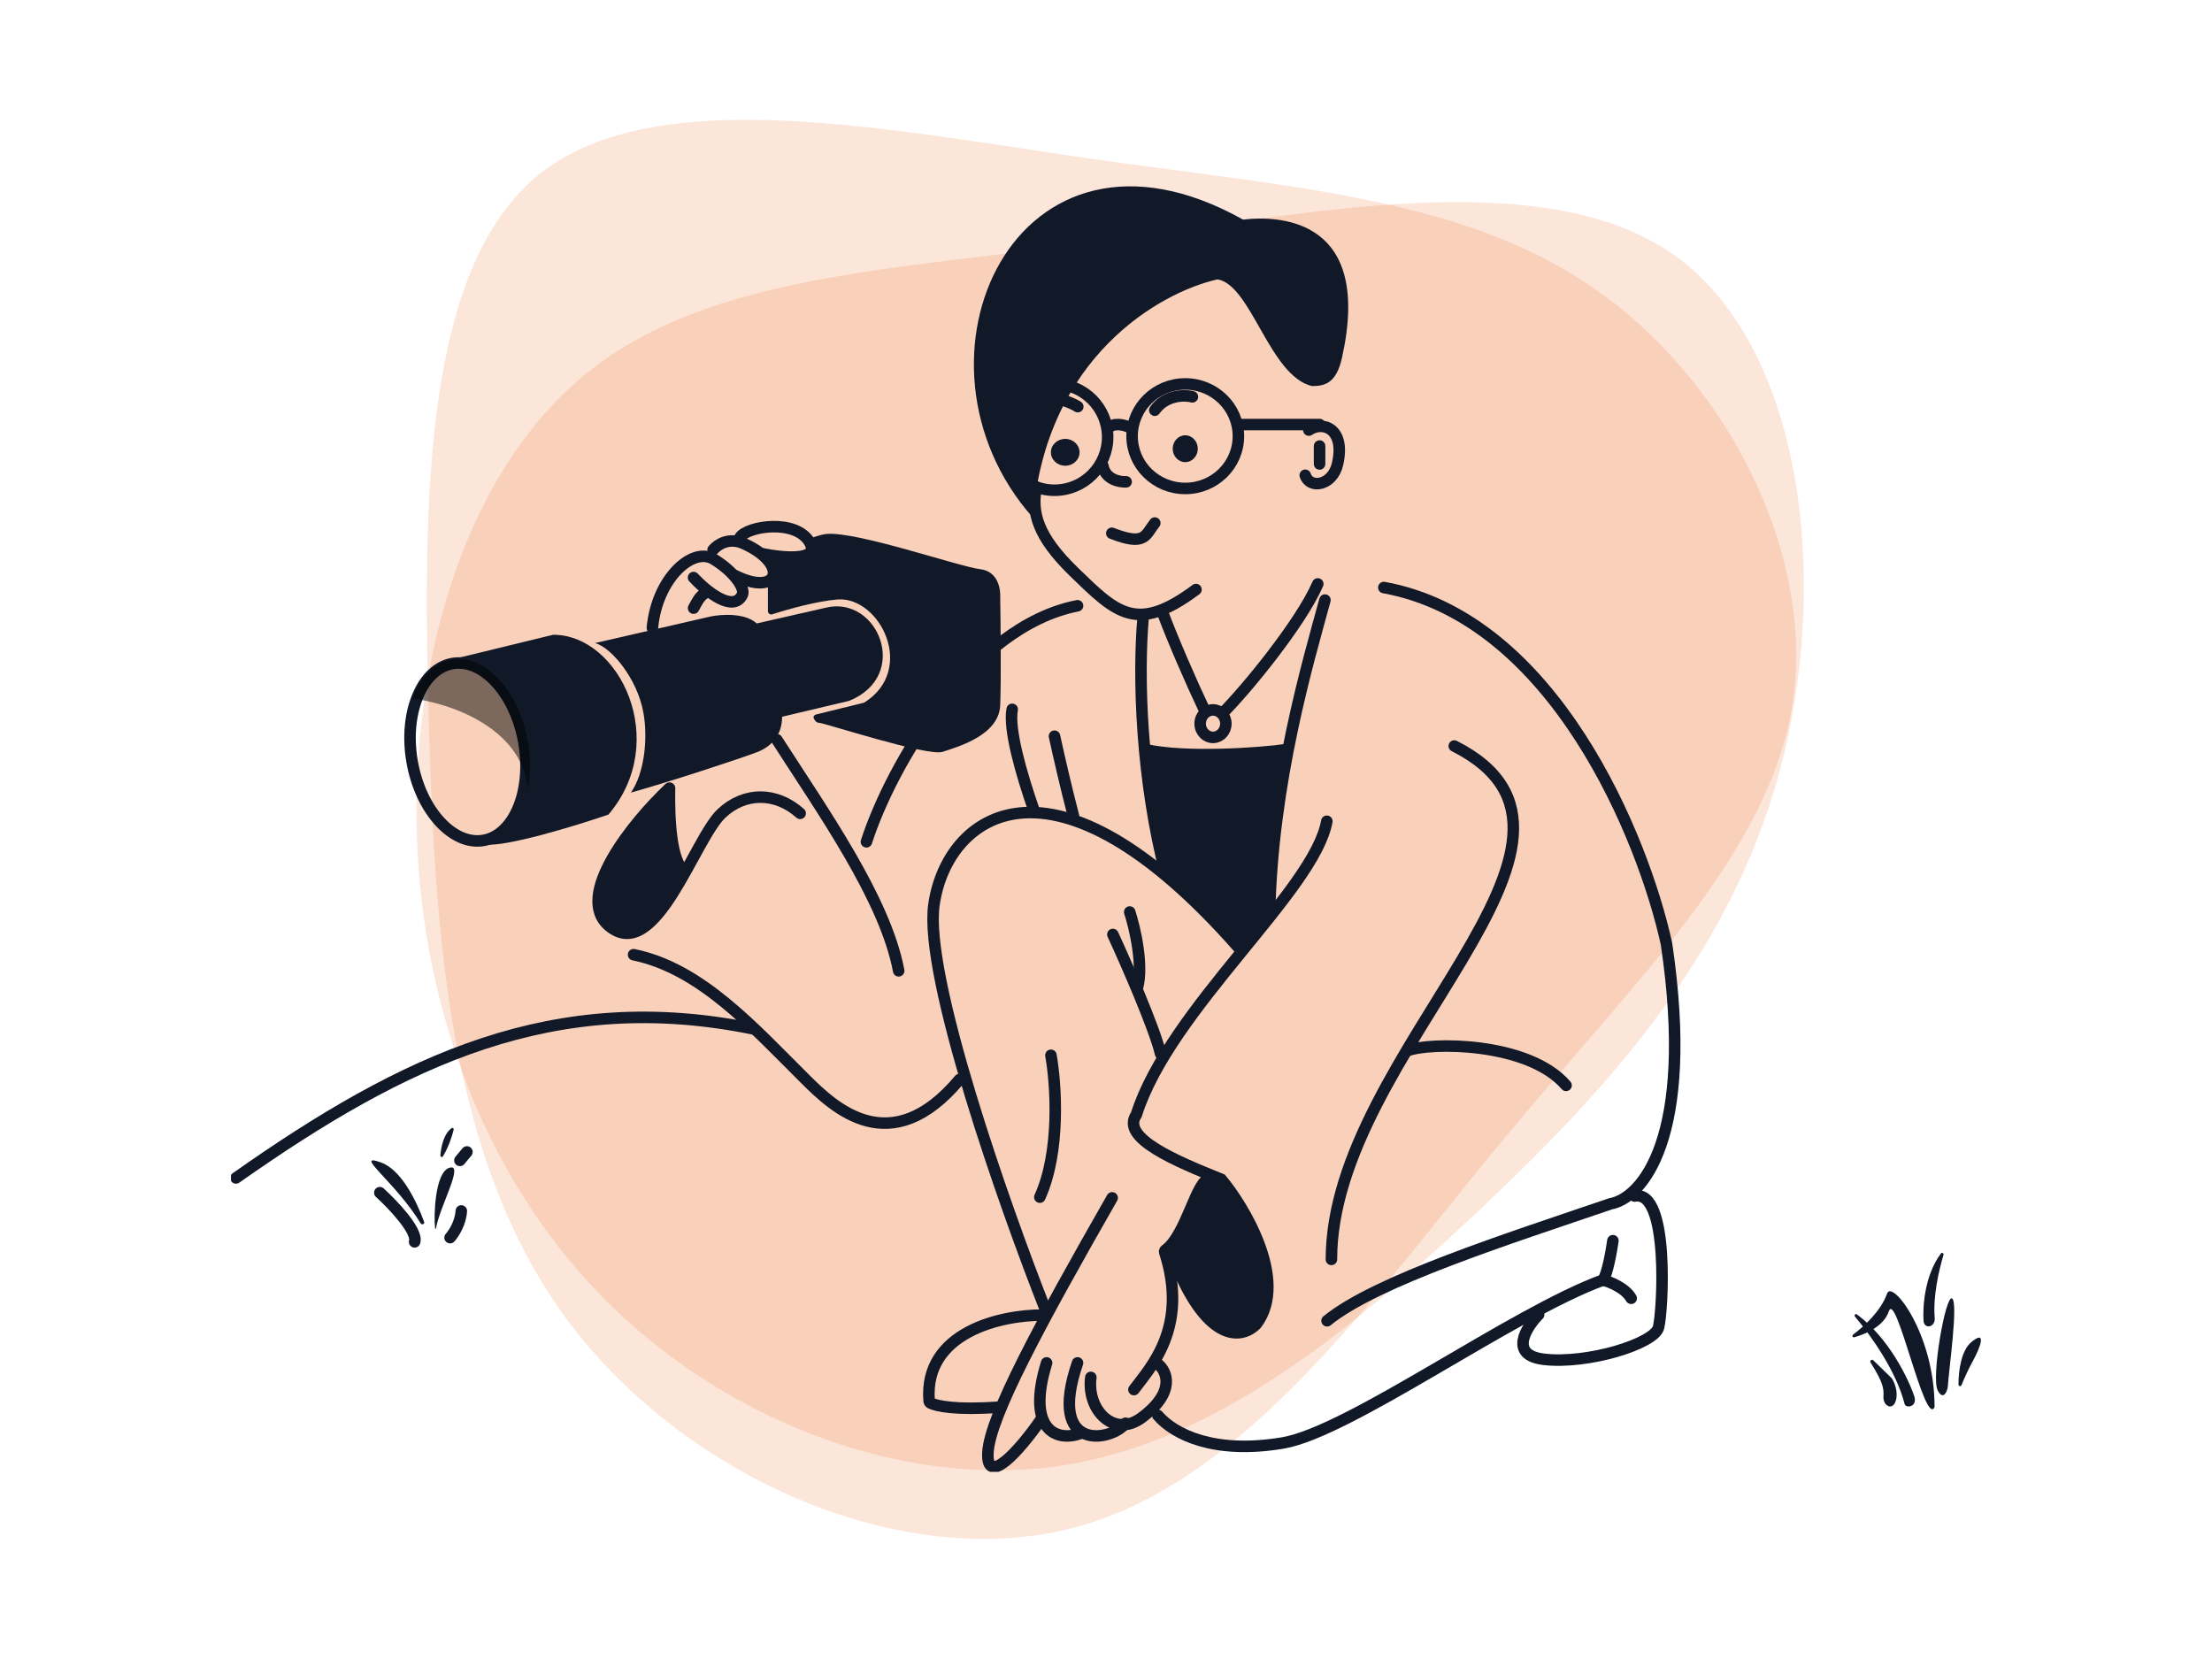 <svg width="960" height="720" viewBox="0 0 960 720" fill="none" xmlns="http://www.w3.org/2000/svg">
<path d="M692.313 125.527C749.009 164.812 787.848 239.813 778.027 304.991C768.205 370.17 709.723 425.527 653.027 493.831C596.33 562.134 540.973 643.384 465.973 663.027C390.973 682.67 296.33 640.706 245.884 572.402C195.437 504.098 188.741 409.456 186.062 312.134C183.384 214.813 184.276 114.812 234.723 75.08C285.616 35.348 385.616 56.33 473.116 68.83C560.616 81.33 635.616 85.794 692.313 125.527Z" fill="#EA580C" fill-opacity="0.15"/>
<path d="M726.771 110.803C783.468 151.428 794.182 254.106 772.307 334.91C750.432 415.714 695.968 474.642 639.271 527.767C582.575 580.892 523.646 628.214 456.235 636.696C388.378 645.178 312.485 615.267 260.699 562.142C208.914 509.017 181.682 433.124 180.789 355.892C179.896 278.66 204.896 200.535 256.682 160.356C308.467 119.731 386.592 117.053 477.217 104.999C567.396 92.499 670.075 70.624 726.771 110.803Z" fill="#EA580C" fill-opacity="0.15"/>
<g clip-path="url(#clip0_836_2)">
<path d="M502.676 592.101C506.302 595.007 510.553 604.002 495.549 615.22C483.385 624.316 471.544 611.809 473.42 597.786" stroke="#111827" stroke-width="5" stroke-linecap="round"/>
<path d="M454.223 591.492C445.227 620.73 458.71 626.268 469.566 621.841" stroke="#111827" stroke-width="5" stroke-linecap="round"/>
<path d="M488.463 617.67C482.653 625.523 454.21 630.758 467.643 591.492" stroke="#111827" stroke-width="5" stroke-linecap="round"/>
<path d="M451.484 616.477C442.544 629.416 427.868 645.814 428.762 630.286C429.656 614.76 451.484 574.423 482.674 519.863" stroke="#111827" stroke-width="5" stroke-linecap="round"/>
<path d="M492.121 603.075C499.154 593.594 516.074 576.175 505.467 543.412C505.365 543.097 505.483 542.747 505.753 542.555C514.943 536.025 519.284 511.634 525.04 511.634" stroke="#111827" stroke-width="5" stroke-linecap="round"/>
<path d="M577.828 546.573C577.828 456.127 711.333 364.21 631.148 323.769" stroke="#111827" stroke-width="5" stroke-linecap="round"/>
<path d="M575.84 356.417C570.463 386.586 507.621 437.894 493.164 483.778C486.144 493.912 510.61 503.994 530.026 511.835C539.36 522.912 559.523 555.522 545.335 574.564C537.494 582.654 521.437 580.911 507.621 541.333" stroke="#111827" stroke-width="5" stroke-linecap="round"/>
<path d="M532.64 576.804C518.641 571.07 516.561 559.357 507.973 541.808C517.308 535.834 517.707 507.759 530.623 511.802C552.056 537.598 557.948 587.17 532.64 576.804Z" fill="#111827"/>
<path d="M502.484 614.271C509.586 622.556 527.018 631.244 556.74 626.239C585.696 621.362 656.411 569.849 695.731 555.524" stroke="#111827" stroke-width="5" stroke-linecap="round"/>
<path d="M699.998 538.456C699.351 543.033 697.593 552.853 695.73 555.525" stroke="#111827" stroke-width="5" stroke-linecap="round"/>
<path d="M695.73 555.524C698.749 556.316 705.415 559.011 707.923 563.449" stroke="#111827" stroke-width="5" stroke-linecap="round"/>
<path d="M667.761 570.533C662.185 576.25 654.826 588.134 669.99 589.924C688.946 592.162 717.935 583.211 719.794 576.126C721.652 569.041 724.626 516.087 709.387 519.07" stroke="#111827" stroke-width="5" stroke-linecap="round"/>
<path d="M575.941 573.204C597.111 555.879 654.477 537.634 698.965 522.447C699 522.435 699.034 522.427 699.07 522.42C712.378 519.996 735.765 494.08 723.253 409.626C713.186 363.682 674.557 268.434 600.582 254.987" stroke="#111827" stroke-width="5" stroke-linecap="round"/>
<path d="M453.934 568.936C435.867 523.131 400.853 423.733 405.338 392.581C410.946 353.641 456.763 318.995 538.146 411.961" stroke="#111827" stroke-width="5" stroke-linecap="round"/>
<path d="M490.293 395.806C492.524 402.665 496.317 418.85 493.64 428.725" stroke="#111827" stroke-width="5" stroke-linecap="round"/>
<path d="M482.98 405.561C488.779 418.145 501.043 446.126 503.707 457.378" stroke="#111827" stroke-width="5" stroke-linecap="round"/>
<path d="M452.496 570.767C434.992 570.641 400.828 577.927 403.238 607.963C403.269 608.355 403.461 608.729 403.811 608.91C406.314 610.201 414.953 612.086 433.598 610.694" stroke="#111827" stroke-width="5" stroke-linecap="round"/>
<path d="M456.101 457.989C458.282 470.192 460.373 499.59 451.277 519.559" stroke="#111827" stroke-width="5" stroke-linecap="round"/>
<path d="M610.773 456.022C620.268 452.212 663.233 451.972 679.66 471.046" stroke="#111827" stroke-width="5" stroke-linecap="round"/>
<path d="M855.58 582.438C851.127 586.119 849.994 594.888 849.965 600.896C849.965 601.676 851.004 601.84 851.3 601.118C852.455 598.261 854.165 594.388 856.078 590.938C859.578 584.623 862.328 576.852 855.58 582.438Z" fill="#111827"/>
<path d="M840.956 603.426C843.265 607.94 845.113 604.06 845.344 601.764C845.806 594.163 849.956 565.421 847.192 563.521C844.42 561.621 838.033 597.709 840.956 603.426Z" fill="#111827"/>
<path d="M839.659 571.942C838.844 562.862 841.427 551.393 843.463 544.646C843.686 543.904 842.799 543.401 842.337 544.021C835.242 553.503 834.333 567.408 834.845 573.647C835.567 577.056 840.013 575.838 839.659 571.942Z" fill="#111827"/>
<path d="M820.924 598.063L812.983 590.339C812.361 589.733 811.341 590.587 811.805 591.322C817.31 600.024 817.608 602.578 817.41 606.118C817.172 610.356 821.688 612.475 822.879 607.53C823.817 603.624 822.049 599.702 821.013 598.169C820.988 598.13 820.958 598.095 820.924 598.063Z" fill="#111827"/>
<path d="M826.594 609.338C823.007 595.197 812.212 579.933 805.08 571.436C804.545 570.798 805.269 569.965 805.938 570.461C819.706 580.688 828.204 598.148 830.882 606.246C832.072 610.764 827.078 611.24 826.594 609.338Z" fill="#111827"/>
<path d="M819.007 561.358C816.139 569.339 808.837 575.694 804.252 579.208C803.648 579.671 804.045 580.561 804.778 580.358C810.108 578.884 817.648 575.398 819.734 569.129C822.863 559.718 835.328 619.131 839.521 610.806C839.572 610.715 839.6 610.59 839.6 610.489C839.543 578.764 821.184 555.3 819.007 561.358Z" fill="#111827"/>
<path d="M195.328 537.126C196.819 535.498 199.88 530.9 200.206 525.544" stroke="#111827" stroke-width="5" stroke-linecap="round"/>
<path d="M194.94 506.841C188.671 508.979 188.214 528.095 188.819 532.964C188.885 533.498 189.166 533.453 189.256 532.923C190.82 523.611 201.754 504.516 194.94 506.841Z" fill="#111827"/>
<path d="M199.594 503.599L202.642 499.942" stroke="#111827" stroke-width="5" stroke-linecap="round"/>
<path d="M195.99 489.627C192.646 492.006 191.421 497.537 191.131 501.438C191.08 502.13 191.897 502.39 192.258 501.799C194.683 497.818 196.198 493.196 196.881 490.28C197.012 489.72 196.458 489.293 195.99 489.627Z" fill="#111827"/>
<path d="M164.844 517.619C170.513 522.791 181.468 534.3 179.939 538.955" stroke="#111827" stroke-width="5" stroke-linecap="round"/>
<path d="M165.275 504.471C173.8 507.496 180.347 520.142 184.096 530.359C184.402 531.193 183.067 531.737 182.602 530.98C171.343 512.636 152.959 500.101 165.275 504.471Z" fill="#111827"/>
<path d="M102.414 511.223C175.717 459.619 240.616 428.877 327.153 446.572" stroke="#111827" stroke-width="5" stroke-linecap="round"/>
<path d="M227.365 322.094C229.26 332.89 228.121 343.081 224.841 350.809C221.554 358.556 216.236 363.607 209.851 364.728C203.467 365.848 196.747 362.911 191.017 356.746C185.302 350.596 180.761 341.403 178.866 330.607C176.971 319.81 178.11 309.619 181.39 301.892C184.677 294.144 189.996 289.093 196.379 287.972C202.764 286.852 209.484 289.79 215.214 295.955C220.929 302.104 225.469 311.297 227.365 322.094Z" stroke="#111827" stroke-width="5"/>
<path d="M229.14 321.783C225.248 299.606 210.44 283.673 196.066 286.196C188.303 287.559 182.254 294.026 178.945 303.181C194.649 305.037 226.673 315.538 229.14 342.693C230.359 336.343 230.439 329.183 229.14 321.783Z" fill="black" fill-opacity="0.5"/>
<path d="M279.253 309.397C276.66 294.628 265.371 281.01 258.266 279.082L308.357 267.559C312.93 266.602 323.338 265.867 328.392 270.577L358.68 263.678C380.967 258.503 395.416 293.136 368.578 304.15L339.435 311.053C339.464 318.085 335.702 323.718 328.392 326.498C321.082 329.278 290.381 339.373 273.812 343.988C279.497 335.81 281.311 321.125 279.253 309.397Z" fill="#111827"/>
<path d="M210.162 366.503C224.536 363.981 233.033 343.958 229.141 321.781C225.248 299.604 210.44 283.672 196.066 286.195L240.095 275.481C268.977 275.481 291.1 321.781 264.061 353.525C249.841 358.393 219.154 367.803 210.162 366.503Z" fill="#111827"/>
<path d="M375.211 304.835C397.682 290.564 382.002 259.053 363.628 260.143C354.238 260.932 341.787 264.451 335.197 266.603C334.254 266.912 333.277 266.213 333.277 265.22V253.288C333.277 252.884 333.454 252.501 333.731 252.205C336.52 249.235 335.115 246.134 333.72 244.557C333.453 244.253 333.277 243.872 333.277 243.468V243.356C333.277 242.912 333.479 242.491 333.84 242.233C334.253 241.937 334.722 241.628 335.235 241.308C335.478 241.157 335.757 241.085 336.042 241.1C341.759 241.408 353.863 242.915 351.698 235.305C351.469 234.5 351.823 233.599 352.614 233.325C355.189 232.432 357.391 231.832 358.751 231.722C372.301 230.629 416.202 245.933 425.416 247.026C433.004 247.926 434.269 255.406 434.087 259.05C434.269 270.346 434.521 295.56 434.087 306.054C433.546 319.171 415.66 324.091 409.156 326.277C402.652 328.463 357.667 313.706 355.499 313.706C354.32 313.706 353.575 312.696 353.163 311.706C352.872 311.01 353.354 310.288 354.086 310.108L374.786 305.015C374.935 304.979 375.082 304.916 375.211 304.835Z" fill="#111827"/>
<path d="M330.867 240.324C339.689 242.146 356.146 243.714 351.392 235.402C345.451 225.012 324.386 228.293 321.145 233.215" stroke="#111827" stroke-width="5" stroke-linecap="round"/>
<path d="M309.484 238.625C311.306 236.39 316.32 233.053 322.602 235.83C342.824 244.773 338.181 259.604 318.505 249.545" stroke="#111827" stroke-width="5" stroke-linecap="round"/>
<path d="M300.997 250.65C306.429 256.511 318.272 266.209 322.183 258.11C323.47 255.445 318.816 248.199 309.689 242.657C300.563 237.116 285.084 251.1 283.141 272.476" stroke="#111827" stroke-width="5" stroke-linecap="round"/>
<path d="M301.02 263.926C302.5 261.267 303.407 259.021 306.072 257.318" stroke="#111827" stroke-width="5" stroke-linecap="round"/>
<path d="M457.645 212.762C444.904 212.762 434.576 202.434 434.576 189.693C434.576 176.952 444.904 166.623 457.645 166.623C470.386 166.623 480.715 176.952 480.715 189.693C480.715 202.434 470.386 212.762 457.645 212.762Z" stroke="#111827" stroke-width="5"/>
<path d="M491.32 189.304C491.32 201.803 501.622 211.985 514.39 211.985C527.157 211.985 537.459 201.803 537.459 189.304C537.459 176.804 527.157 166.623 514.39 166.623C501.622 166.623 491.32 176.804 491.32 189.304Z" stroke="#111827" stroke-width="5"/>
<path d="M489.515 185.186C487.615 184.36 483.245 183.326 480.965 185.806" stroke="#111827" stroke-width="5" stroke-linecap="round"/>
<path d="M514.391 200.575C511.386 200.575 508.95 197.965 508.95 194.745C508.95 191.525 511.386 188.915 514.391 188.915C517.396 188.915 519.832 191.525 519.832 194.745C519.832 197.965 517.396 200.575 514.391 200.575Z" fill="#111827"/>
<path d="M462.309 202.131C458.875 202.131 456.09 199.521 456.09 196.301C456.09 193.081 458.875 190.471 462.309 190.471C465.743 190.471 468.527 193.081 468.527 196.301C468.527 199.521 465.743 202.131 462.309 202.131Z" fill="#111827"/>
<path d="M467.749 176.478C466.141 175.441 461.558 173.213 456.09 172.591" stroke="#111827" stroke-width="5" stroke-linecap="round"/>
<path d="M517.499 172.218C512.511 171.055 505.256 172.218 501.176 178.032" stroke="#111827" stroke-width="5" stroke-linecap="round"/>
<path d="M488.738 209.113C485.809 209.259 479.687 208.065 478.633 202.129" stroke="#111827" stroke-width="5" stroke-linecap="round"/>
<path d="M501.175 227.003C496.982 232.325 497.097 237.116 482.52 231.438" stroke="#111827" stroke-width="5" stroke-linecap="round"/>
<path d="M449.71 211.458C447.7 222.29 449.981 232.566 466.076 248.173C484.596 266.131 493.21 275.11 519.051 255.869" stroke="#111827" stroke-width="5" stroke-linecap="round"/>
<path d="M448.294 224.672C453.741 154.926 503.582 126.773 528.404 121.244C543.042 123.626 550.966 163.21 569.404 167.549C574.883 167.549 579.92 166.465 582.419 155.257C595.696 95.718 556.63 93.318 539.468 95.302C440.746 40.017 387.869 156.627 448.294 224.672Z" fill="#111827"/>
<path d="M572.688 193.578C572.688 195.132 572.688 198.864 572.688 201.351" stroke="#111827" stroke-width="5" stroke-linecap="round"/>
<path d="M537.711 184.252H572.69" stroke="#111827" stroke-width="5" stroke-linecap="round"/>
<path d="M568.029 186.651C573.96 182.554 584.018 185.795 580.514 201.285C578.33 210.944 568.342 212.309 566.469 206.26" stroke="#111827" stroke-width="5" stroke-linecap="round"/>
<path d="M376.027 365.339C386.725 332.212 421.515 271.874 467.647 262.902" stroke="#111827" stroke-width="5" stroke-linecap="round"/>
<path d="M497.426 322.839C513.964 326.744 546.699 324.541 558.403 322.782C558.913 322.706 559.349 323.15 559.24 323.653C557.496 331.707 552.063 362.179 550.932 396.206C550.927 396.368 550.867 396.525 550.761 396.649L538.834 410.745C538.492 411.149 537.811 411.088 537.499 410.66C533.674 405.411 514.9 387.147 505.216 377.941C505.118 377.848 505.052 377.731 505.018 377.6C499.071 354.422 496.853 334.279 496.535 323.564C496.522 323.085 496.961 322.73 497.426 322.839Z" fill="#111827"/>
<path d="M457.648 319.503C459.498 328.065 462.503 341.086 465.866 354.093" stroke="#111827" stroke-width="5" stroke-linecap="round"/>
<path d="M439.282 307.843C437.684 316.257 442.952 335.084 448.894 352.15" stroke="#111827" stroke-width="5" stroke-linecap="round"/>
<path d="M496.123 267.812C493.815 293.917 495.278 338.422 505.981 379.744" stroke="#111827" stroke-width="5" stroke-linecap="round"/>
<path d="M575.019 260.428C567.694 287.335 552.095 339.633 550.984 396.846" stroke="#111827" stroke-width="5" stroke-linecap="round"/>
<path d="M571.909 253.431C564.445 270.594 540.742 299.368 530.711 309.397" stroke="#111827" stroke-width="5" stroke-linecap="round"/>
<path d="M522.94 308.621C516.71 295.454 508.913 277.518 504.285 265.091" stroke="#111827" stroke-width="5" stroke-linecap="round"/>
<path d="M520.859 314.062C520.859 317.447 523.444 320.031 526.439 320.031C529.435 320.031 532.019 317.447 532.019 314.062C532.019 310.677 529.435 308.094 526.439 308.094C523.444 308.094 520.859 310.677 520.859 314.062Z" stroke="#111827" stroke-width="5"/>
<path d="M275.936 358.505C282.166 352.588 286.352 347.992 289.093 344.224C289.61 343.514 292.109 344.327 292.053 345.203C291.065 360.758 294.447 374.581 296.639 380.404C296.705 380.579 296.702 380.761 296.628 380.932C292.715 390.005 281.841 406.891 268.654 403.873C252.01 400.063 262.932 370.856 275.936 358.505Z" fill="#111827"/>
<path d="M296.742 377.802C291.371 373.542 290.288 356.284 290.562 342.046" stroke="#111827" stroke-width="5" stroke-linecap="round"/>
<path d="M347.271 352.985C336.777 343.599 323.174 343.599 313.177 352.985C301.315 364.122 284.53 418.346 264.511 402.006C248.496 388.934 275.297 356.455 290.138 342.432" stroke="#111827" stroke-width="5" stroke-linecap="round"/>
<path d="M274.977 414.335C304.18 420.286 327.052 446.047 349.645 468.484C362.035 480.789 386.552 504.154 416.447 468.484" stroke="#111827" stroke-width="5" stroke-linecap="round"/>
<path d="M337.164 321.057C356.728 351.59 384.186 390.103 390.022 421.33" stroke="#111827" stroke-width="5" stroke-linecap="round"/>
</g>
<defs>
<clipPath id="clip0_836_2">
<rect width="759.984" height="557.899" fill="white" transform="translate(100.25 80.869)"/>
</clipPath>
</defs>
</svg>
